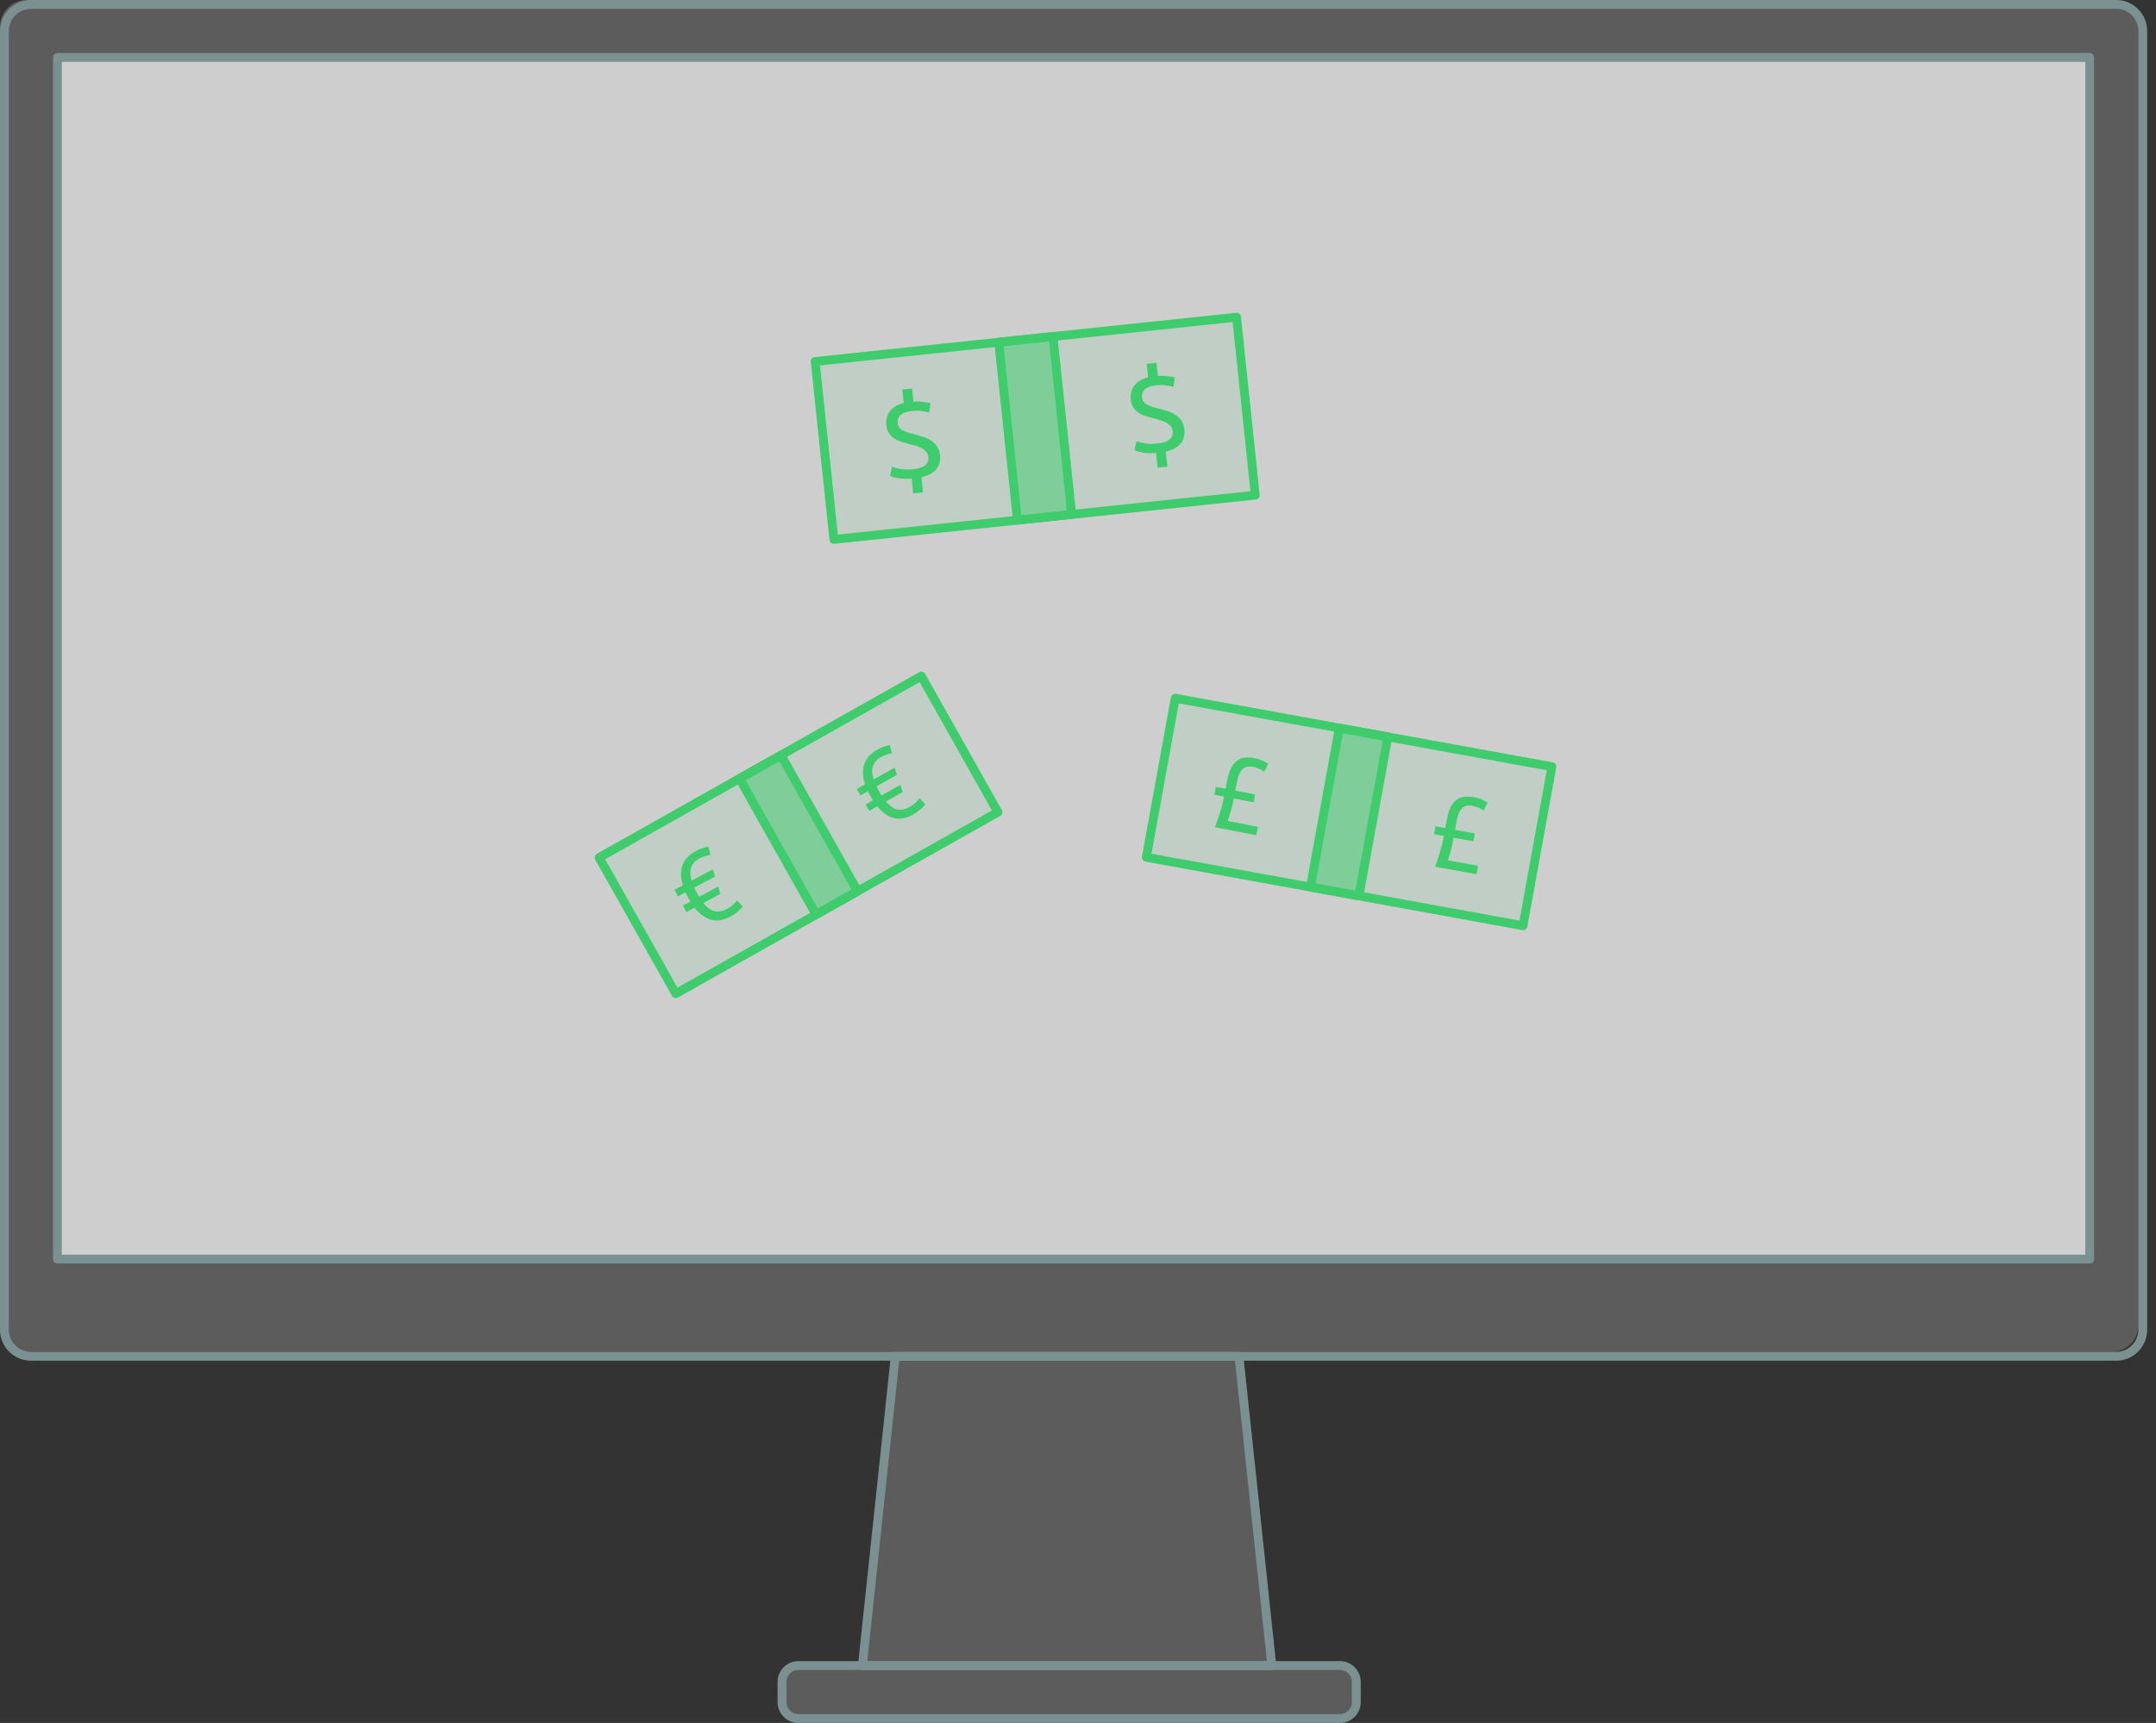 <?xml version="1.0" encoding="utf-8"?>
<!-- Generator: Adobe Illustrator 17.0.0, SVG Export Plug-In . SVG Version: 6.00 Build 0)  -->
<!DOCTYPE svg PUBLIC "-//W3C//DTD SVG 1.1//EN" "http://www.w3.org/Graphics/SVG/1.1/DTD/svg11.dtd">
<svg version="1.1" id="Слой_1" xmlns="http://www.w3.org/2000/svg" xmlns:xlink="http://www.w3.org/1999/xlink" x="0px" y="0px"
	 width="244px" height="195px" viewBox="0 0 244 195" enable-background="new 0 0 244 195" xml:space="preserve">
<rect x="0" y="0" width="244" height="195" fill="#333333" stroke="none"/>
<g>
	<g opacity="0.2" enable-background="new    ">
		<path fill="#FFFFFF" d="M242,3c0-1.657-1.343-3-3-3H3C1.343,0,0,1.343,0,3v147c0,1.657,1.343,3,3,3h236c1.657,0,3-1.343,3-3V3z"/>
	</g>
	<g>
		<path fill="#7B9191" d="M239.5,154H3.5c-1.93,0-3.5-1.57-3.5-3.5V3.5C0,1.57,1.57,0,3.5,0h236c1.93,0,3.5,1.57,3.5,3.5v147
			C243,152.43,241.43,154,239.5,154z M3.5,1C2.122,1,1,2.122,1,3.5v147c0,1.379,1.122,2.5,2.5,2.5h236c1.379,0,2.5-1.121,2.5-2.5
			V3.5c0-1.378-1.121-2.5-2.5-2.5H3.5z"/>
	</g>
</g>
<g>
	<g opacity="0.7">
		<rect x="6.5" y="6.5" fill="#FFFFFF" width="230" height="136"/>
	</g>
	<g>
		<path fill="#7B9191" d="M236.5,143H6.5c-0.276,0-0.5-0.224-0.5-0.5V6.5C6,6.224,6.224,6,6.5,6h230c0.276,0,0.5,0.224,0.5,0.5v136
			C237,142.776,236.776,143,236.5,143z M7,142h229V7H7V142z"/>
	</g>
</g>
<g>
	<g opacity="0.2">
		<polygon fill="#FFFFFF" points="143.935,188.5 97.598,188.5 101.315,153.5 140.219,153.5 		"/>
	</g>
	<g>
		<path fill="#7B9191" d="M143.935,189H97.598c-0.142,0-0.277-0.061-0.372-0.166c-0.095-0.105-0.141-0.246-0.125-0.387l3.717-35
			c0.027-0.254,0.241-0.447,0.497-0.447h38.904c0.256,0,0.47,0.193,0.497,0.447l3.716,35c0.015,0.141-0.03,0.281-0.125,0.387
			S144.076,189,143.935,189z M98.154,188h45.225l-3.61-34h-38.004L98.154,188z"/>
	</g>
</g>
<g>
	<g opacity="0.2">
		<path fill="#FFFFFF" d="M153.5,192.642c0,1.026-0.832,1.858-1.858,1.858H90.358c-1.026,0-1.858-0.832-1.858-1.858v-2.283
			c0-1.026,0.832-1.858,1.858-1.858h61.283c1.026,0,1.858,0.832,1.858,1.858L153.5,192.642L153.5,192.642z"/>
	</g>
	<g>
		<path fill="#7B9191" d="M151.642,195H90.358c-1.3,0-2.358-1.058-2.358-2.358v-2.282c0-1.301,1.058-2.358,2.358-2.358h61.283
			c1.301,0,2.358,1.058,2.358,2.358v2.282c0.001,0.63-0.244,1.222-0.689,1.668C152.864,194.755,152.271,195,151.642,195z
			 M90.358,189.001c-0.749,0-1.358,0.609-1.358,1.358v2.282c0,0.749,0.609,1.358,1.358,1.358h61.284
			c0.749,0,1.358-0.609,1.358-1.358l-0.001-2.282c0-0.749-0.609-1.358-1.358-1.358H90.358z"/>
	</g>
</g>
<g>
	<g>
		<g opacity="0.1">
			
				<rect x="131.019" y="82.75" transform="matrix(-0.984 -0.179 0.179 -0.984 286.475 209.614)" fill="#3ECC6D" width="43.329" height="18.296"/>
		</g>
		<g>
			<path fill="#3ECC6D" d="M172.363,105.271c-0.03,0-0.061-0.003-0.091-0.008l-42.63-7.747c-0.13-0.023-0.246-0.098-0.321-0.207
				s-0.104-0.244-0.081-0.374l3.271-18.001c0.049-0.273,0.315-0.454,0.582-0.402l42.63,7.747c0.13,0.023,0.246,0.098,0.321,0.207
				s0.104,0.244,0.081,0.374l-3.271,18.001C172.811,105.103,172.6,105.271,172.363,105.271z M130.313,96.623l41.646,7.568
				l3.093-17.018l-41.646-7.568L130.313,96.623z"/>
		</g>
	</g>
	<g>
		<g opacity="0.1">
			
				<rect x="93.181" y="38.35" transform="matrix(-0.995 0.104 -0.104 -0.995 238.742 84.443)" fill="#3ECC6D" width="47.956" height="20.25"/>
		</g>
		<g>
			<path fill="#3ECC6D" d="M94.37,61.551c-0.114,0-0.225-0.039-0.314-0.111c-0.103-0.083-0.169-0.205-0.183-0.336l-2.116-20.14
				c-0.014-0.132,0.025-0.264,0.108-0.367c0.083-0.104,0.205-0.169,0.336-0.183l47.693-5.011c0.28-0.034,0.521,0.17,0.55,0.445
				l2.116,20.139c0.029,0.274-0.17,0.521-0.444,0.549l-47.694,5.012C94.405,61.55,94.388,61.551,94.37,61.551z M92.803,41.356
				l2.012,19.146l46.699-4.907l-2.012-19.145L92.803,41.356z"/>
		</g>
	</g>
	<g enable-background="new    ">
		<path fill="#3ECC6D" d="M103.347,53.099c0.682-0.072,1.149-0.229,1.401-0.476c0.251-0.246,0.359-0.536,0.324-0.873
			c-0.026-0.248-0.108-0.455-0.247-0.62c-0.138-0.164-0.313-0.303-0.527-0.415c-0.213-0.112-0.456-0.208-0.729-0.286
			c-0.272-0.08-0.551-0.152-0.836-0.221c-0.275-0.07-0.551-0.15-0.824-0.243c-0.274-0.092-0.521-0.214-0.744-0.364
			c-0.223-0.151-0.41-0.343-0.563-0.574c-0.154-0.229-0.25-0.521-0.287-0.875c-0.066-0.63,0.067-1.166,0.402-1.608
			c0.333-0.442,0.854-0.754,1.561-0.936l-0.161-1.528l1.104-0.116l0.156,1.488c0.392-0.022,0.76-0.012,1.104,0.032
			c0.345,0.045,0.618,0.091,0.821,0.142l-0.144,1.063c-0.221-0.059-0.496-0.112-0.823-0.163c-0.327-0.05-0.73-0.051-1.209,0
			c-0.531,0.056-0.931,0.201-1.197,0.435c-0.266,0.234-0.38,0.537-0.341,0.908c0.021,0.204,0.081,0.373,0.181,0.505
			c0.1,0.134,0.234,0.247,0.405,0.341c0.171,0.094,0.37,0.174,0.596,0.24c0.227,0.065,0.478,0.133,0.754,0.202
			c0.359,0.097,0.701,0.2,1.026,0.309c0.325,0.109,0.615,0.251,0.871,0.426c0.256,0.174,0.469,0.391,0.64,0.651
			c0.171,0.26,0.276,0.584,0.317,0.974c0.066,0.63-0.071,1.157-0.412,1.583c-0.34,0.424-0.904,0.728-1.691,0.908l0.181,1.715
			l-1.103,0.116l-0.176-1.675c-0.622,0.047-1.135,0.032-1.537-0.047c-0.402-0.078-0.707-0.16-0.912-0.247l0.227-1.031
			c0.279,0.096,0.61,0.179,0.993,0.245C102.331,53.151,102.797,53.157,103.347,53.099z"/>
	</g>
	<g enable-background="new    ">
		<path fill="#3ECC6D" d="M131.002,50.192c0.682-0.072,1.148-0.229,1.4-0.476c0.252-0.246,0.359-0.536,0.324-0.873
			c-0.025-0.248-0.107-0.455-0.246-0.62c-0.139-0.164-0.314-0.303-0.527-0.415s-0.457-0.208-0.729-0.286
			c-0.273-0.08-0.551-0.152-0.836-0.221c-0.275-0.07-0.551-0.15-0.824-0.243c-0.275-0.092-0.521-0.214-0.744-0.364
			c-0.223-0.151-0.41-0.343-0.564-0.574c-0.154-0.229-0.25-0.521-0.287-0.875c-0.066-0.63,0.068-1.166,0.402-1.608
			c0.334-0.442,0.854-0.754,1.561-0.936l-0.16-1.528l1.104-0.116l0.156,1.488c0.391-0.022,0.76-0.012,1.104,0.032
			c0.346,0.045,0.619,0.091,0.822,0.142l-0.145,1.063c-0.221-0.059-0.496-0.112-0.822-0.163c-0.328-0.05-0.73-0.051-1.209,0
			c-0.531,0.056-0.932,0.201-1.197,0.435s-0.381,0.537-0.342,0.908c0.021,0.204,0.082,0.373,0.182,0.505
			c0.1,0.134,0.234,0.247,0.404,0.341c0.172,0.094,0.371,0.174,0.596,0.24c0.227,0.065,0.479,0.133,0.754,0.202
			c0.359,0.097,0.701,0.2,1.027,0.309c0.324,0.109,0.615,0.251,0.871,0.426c0.256,0.174,0.469,0.391,0.639,0.651
			c0.172,0.26,0.277,0.584,0.318,0.974c0.066,0.63-0.072,1.157-0.412,1.583c-0.34,0.424-0.904,0.728-1.691,0.908l0.18,1.715
			l-1.102,0.116l-0.176-1.675c-0.623,0.047-1.135,0.032-1.537-0.047c-0.402-0.078-0.707-0.16-0.912-0.247l0.227-1.031
			c0.279,0.096,0.609,0.179,0.992,0.245C129.986,50.245,130.451,50.25,131.002,50.192z"/>
	</g>
	<g>
		<g opacity="0.5">
			
				<rect x="114.069" y="38.35" transform="matrix(-0.995 0.104 -0.104 -0.995 238.742 84.443)" fill="#3ECC6D" width="6.179" height="20.25"/>
		</g>
		<g>
			<path fill="#3ECC6D" d="M115.144,59.368c-0.253,0-0.47-0.191-0.497-0.448l-2.116-20.14c-0.014-0.132,0.025-0.264,0.108-0.367
				c0.083-0.104,0.205-0.169,0.336-0.183l6.145-0.646c0.267-0.031,0.52,0.17,0.549,0.445l2.116,20.14
				c0.014,0.132-0.025,0.264-0.108,0.367c-0.083,0.104-0.205,0.169-0.336,0.183l-6.145,0.646
				C115.179,59.367,115.161,59.368,115.144,59.368z M113.577,39.173l2.012,19.146l5.151-0.541l-2.012-19.146L113.577,39.173z"/>
		</g>
	</g>
	<g enable-background="new    ">
		<path fill="#3ECC6D" d="M139.803,89.481l2.239,0.435l-0.172,0.889l-2.239-0.435l-0.019,0.095c-0.077,0.395-0.175,0.807-0.29,1.235
			c-0.115,0.428-0.244,0.834-0.384,1.216l3.424,0.666l-0.184,0.948l-4.669-0.908c0.195-0.543,0.382-1.087,0.557-1.631
			c0.176-0.544,0.318-1.097,0.428-1.657l0.034-0.178l-1.103-0.215l0.173-0.889l1.103,0.215l0.191-0.984
			c0.113-0.584,0.269-1.056,0.466-1.415c0.196-0.36,0.43-0.63,0.698-0.812s0.569-0.284,0.902-0.31
			c0.333-0.026,0.688-0.002,1.068,0.072c0.348,0.067,0.634,0.155,0.858,0.265s0.438,0.229,0.644,0.359l-0.457,0.895
			c-0.38-0.278-0.808-0.464-1.281-0.557c-0.213-0.041-0.413-0.047-0.599-0.019c-0.187,0.03-0.355,0.108-0.507,0.233
			c-0.152,0.127-0.286,0.311-0.401,0.55c-0.117,0.24-0.212,0.549-0.285,0.929L139.803,89.481z"/>
	</g>
	<g enable-background="new    ">
		<path fill="#3ECC6D" d="M164.67,93.922l2.244,0.408l-0.162,0.891l-2.244-0.408l-0.018,0.095c-0.071,0.396-0.163,0.809-0.273,1.239
			c-0.111,0.429-0.234,0.836-0.369,1.221l3.433,0.624l-0.173,0.95l-4.681-0.85c0.189-0.546,0.369-1.093,0.538-1.638
			c0.168-0.547,0.304-1.101,0.406-1.663l0.032-0.179l-1.105-0.2l0.162-0.891l1.105,0.2l0.179-0.985
			c0.106-0.586,0.256-1.06,0.448-1.422s0.423-0.635,0.689-0.819s0.566-0.291,0.898-0.321c0.333-0.029,0.688-0.01,1.069,0.06
			c0.349,0.063,0.636,0.148,0.861,0.255s0.441,0.223,0.647,0.351l-0.445,0.901c-0.384-0.274-0.813-0.455-1.288-0.541
			c-0.214-0.039-0.414-0.042-0.6-0.012c-0.186,0.032-0.354,0.112-0.504,0.24s-0.281,0.312-0.395,0.554
			c-0.113,0.242-0.205,0.552-0.274,0.932L164.67,93.922z"/>
	</g>
	<g>
		<g opacity="0.5">
			
				<rect x="149.892" y="82.75" transform="matrix(-0.984 -0.179 0.179 -0.984 286.476 209.614)" fill="#3ECC6D" width="5.583" height="18.296"/>
		</g>
		<g>
			<path fill="#3ECC6D" d="M153.795,101.897c-0.029,0-0.06-0.003-0.09-0.008l-5.493-0.998c-0.271-0.05-0.451-0.31-0.402-0.582
				l3.271-18.001c0.024-0.13,0.099-0.246,0.208-0.322c0.108-0.075,0.241-0.104,0.374-0.081l5.493,0.998
				c0.271,0.05,0.451,0.31,0.402,0.582l-3.271,18.002c-0.024,0.13-0.099,0.246-0.208,0.321
				C153.995,101.867,153.896,101.897,153.795,101.897z M148.883,99.997l4.51,0.819l3.092-17.018l-4.51-0.819L148.883,99.997z"/>
		</g>
	</g>
	<g>
		<g opacity="0.1">
			
				<rect x="69.448" y="85.653" transform="matrix(-0.871 0.491 -0.491 -0.871 215.489 132.454)" fill="#3ECC6D" width="41.85" height="17.672"/>
		</g>
		<g>
			<path fill="#3ECC6D" d="M76.479,112.958c-0.045,0-0.09-0.006-0.134-0.019c-0.128-0.035-0.236-0.12-0.301-0.236L67.37,97.307
				c-0.136-0.241-0.05-0.546,0.19-0.681l36.462-20.542c0.241-0.136,0.546-0.051,0.681,0.19l8.674,15.396
				c0.065,0.116,0.082,0.252,0.046,0.38c-0.036,0.128-0.121,0.236-0.236,0.301l-36.462,20.542
				C76.649,112.937,76.564,112.958,76.479,112.958z M68.486,97.251l8.183,14.526l35.591-20.052l-8.184-14.525L68.486,97.251z"/>
		</g>
	</g>
	<g enable-background="new    ">
		<path fill="#3ECC6D" d="M77.281,100.198c-0.271-0.886-0.281-1.655-0.029-2.305c0.251-0.65,0.739-1.17,1.467-1.559
			c0.302-0.161,0.562-0.276,0.78-0.345c0.22-0.068,0.444-0.126,0.677-0.17l0.234,0.932c-0.197,0.027-0.403,0.073-0.62,0.14
			c-0.215,0.067-0.426,0.155-0.631,0.266c-0.262,0.139-0.469,0.299-0.624,0.479c-0.155,0.18-0.266,0.376-0.333,0.588
			c-0.066,0.212-0.093,0.439-0.077,0.683s0.063,0.498,0.144,0.763l2.396-1.281l0.252,0.817l-2.354,1.26
			c0.041,0.093,0.086,0.184,0.133,0.272c0.048,0.089,0.098,0.182,0.148,0.277c0.048,0.089,0.094,0.175,0.138,0.257
			c0.044,0.083,0.089,0.159,0.137,0.231l2.149-1.149l0.252,0.817l-1.923,1.028c0.443,0.548,0.882,0.86,1.314,0.937
			c0.433,0.077,0.88-0.008,1.339-0.254c0.288-0.154,0.521-0.314,0.701-0.48c0.181-0.167,0.332-0.332,0.456-0.496l0.641,0.703
			c-0.084,0.124-0.251,0.297-0.503,0.52c-0.251,0.223-0.551,0.427-0.9,0.614c-0.803,0.429-1.539,0.544-2.211,0.343
			c-0.671-0.2-1.279-0.652-1.823-1.357l-0.926,0.495l-0.396-0.74l0.843-0.451c-0.048-0.072-0.093-0.148-0.138-0.231
			c-0.043-0.082-0.09-0.168-0.137-0.257c-0.052-0.096-0.102-0.188-0.149-0.277c-0.047-0.089-0.092-0.181-0.132-0.272l-0.844,0.451
			l-0.396-0.74L77.281,100.198z"/>
	</g>
	<g enable-background="new    ">
		<path fill="#3ECC6D" d="M97.901,88.758c-0.291-0.88-0.317-1.648-0.08-2.304c0.237-0.656,0.715-1.187,1.433-1.591
			c0.298-0.168,0.555-0.287,0.772-0.362c0.218-0.074,0.442-0.134,0.672-0.185l0.256,0.928c-0.197,0.03-0.403,0.08-0.617,0.152
			c-0.214,0.073-0.422,0.166-0.625,0.28c-0.257,0.146-0.461,0.309-0.613,0.492c-0.15,0.183-0.258,0.381-0.32,0.595
			s-0.084,0.442-0.063,0.684c0.021,0.243,0.075,0.497,0.161,0.761l2.367-1.333l0.27,0.811l-2.326,1.311
			c0.043,0.093,0.089,0.183,0.139,0.271c0.049,0.088,0.101,0.18,0.154,0.274c0.049,0.087,0.097,0.173,0.143,0.253
			c0.046,0.082,0.093,0.158,0.142,0.229l2.123-1.196l0.27,0.812l-1.9,1.07c0.455,0.538,0.899,0.84,1.334,0.908
			c0.435,0.067,0.879-0.027,1.333-0.283c0.285-0.16,0.515-0.326,0.691-0.496c0.176-0.171,0.324-0.339,0.445-0.505l0.655,0.688
			c-0.081,0.126-0.245,0.303-0.491,0.531c-0.247,0.227-0.542,0.438-0.888,0.633c-0.793,0.446-1.526,0.578-2.202,0.391
			c-0.676-0.186-1.294-0.625-1.853-1.318l-0.915,0.515l-0.412-0.731l0.833-0.469c-0.049-0.07-0.096-0.147-0.142-0.229
			c-0.046-0.08-0.094-0.166-0.143-0.253c-0.053-0.095-0.105-0.187-0.154-0.274c-0.05-0.088-0.096-0.177-0.139-0.27l-0.833,0.469
			l-0.412-0.73L97.901,88.758z"/>
	</g>
	<g>
		<g opacity="0.5">
			
				<rect x="87.677" y="85.653" transform="matrix(-0.871 0.491 -0.491 -0.871 215.489 132.454)" fill="#3ECC6D" width="5.393" height="17.672"/>
		</g>
		<g>
			<path fill="#3ECC6D" d="M92.361,104.011c-0.045,0-0.09-0.006-0.134-0.019c-0.128-0.035-0.236-0.12-0.301-0.236l-8.674-15.396
				c-0.136-0.241-0.05-0.546,0.19-0.681l4.698-2.647c0.115-0.064,0.252-0.083,0.38-0.046c0.128,0.036,0.236,0.121,0.301,0.236
				l8.674,15.397c0.136,0.24,0.05,0.545-0.19,0.681l-4.698,2.647C92.531,103.989,92.446,104.011,92.361,104.011z M84.368,88.304
				l8.183,14.526l3.827-2.157l-8.183-14.525L84.368,88.304z"/>
		</g>
	</g>
</g>
</svg>

